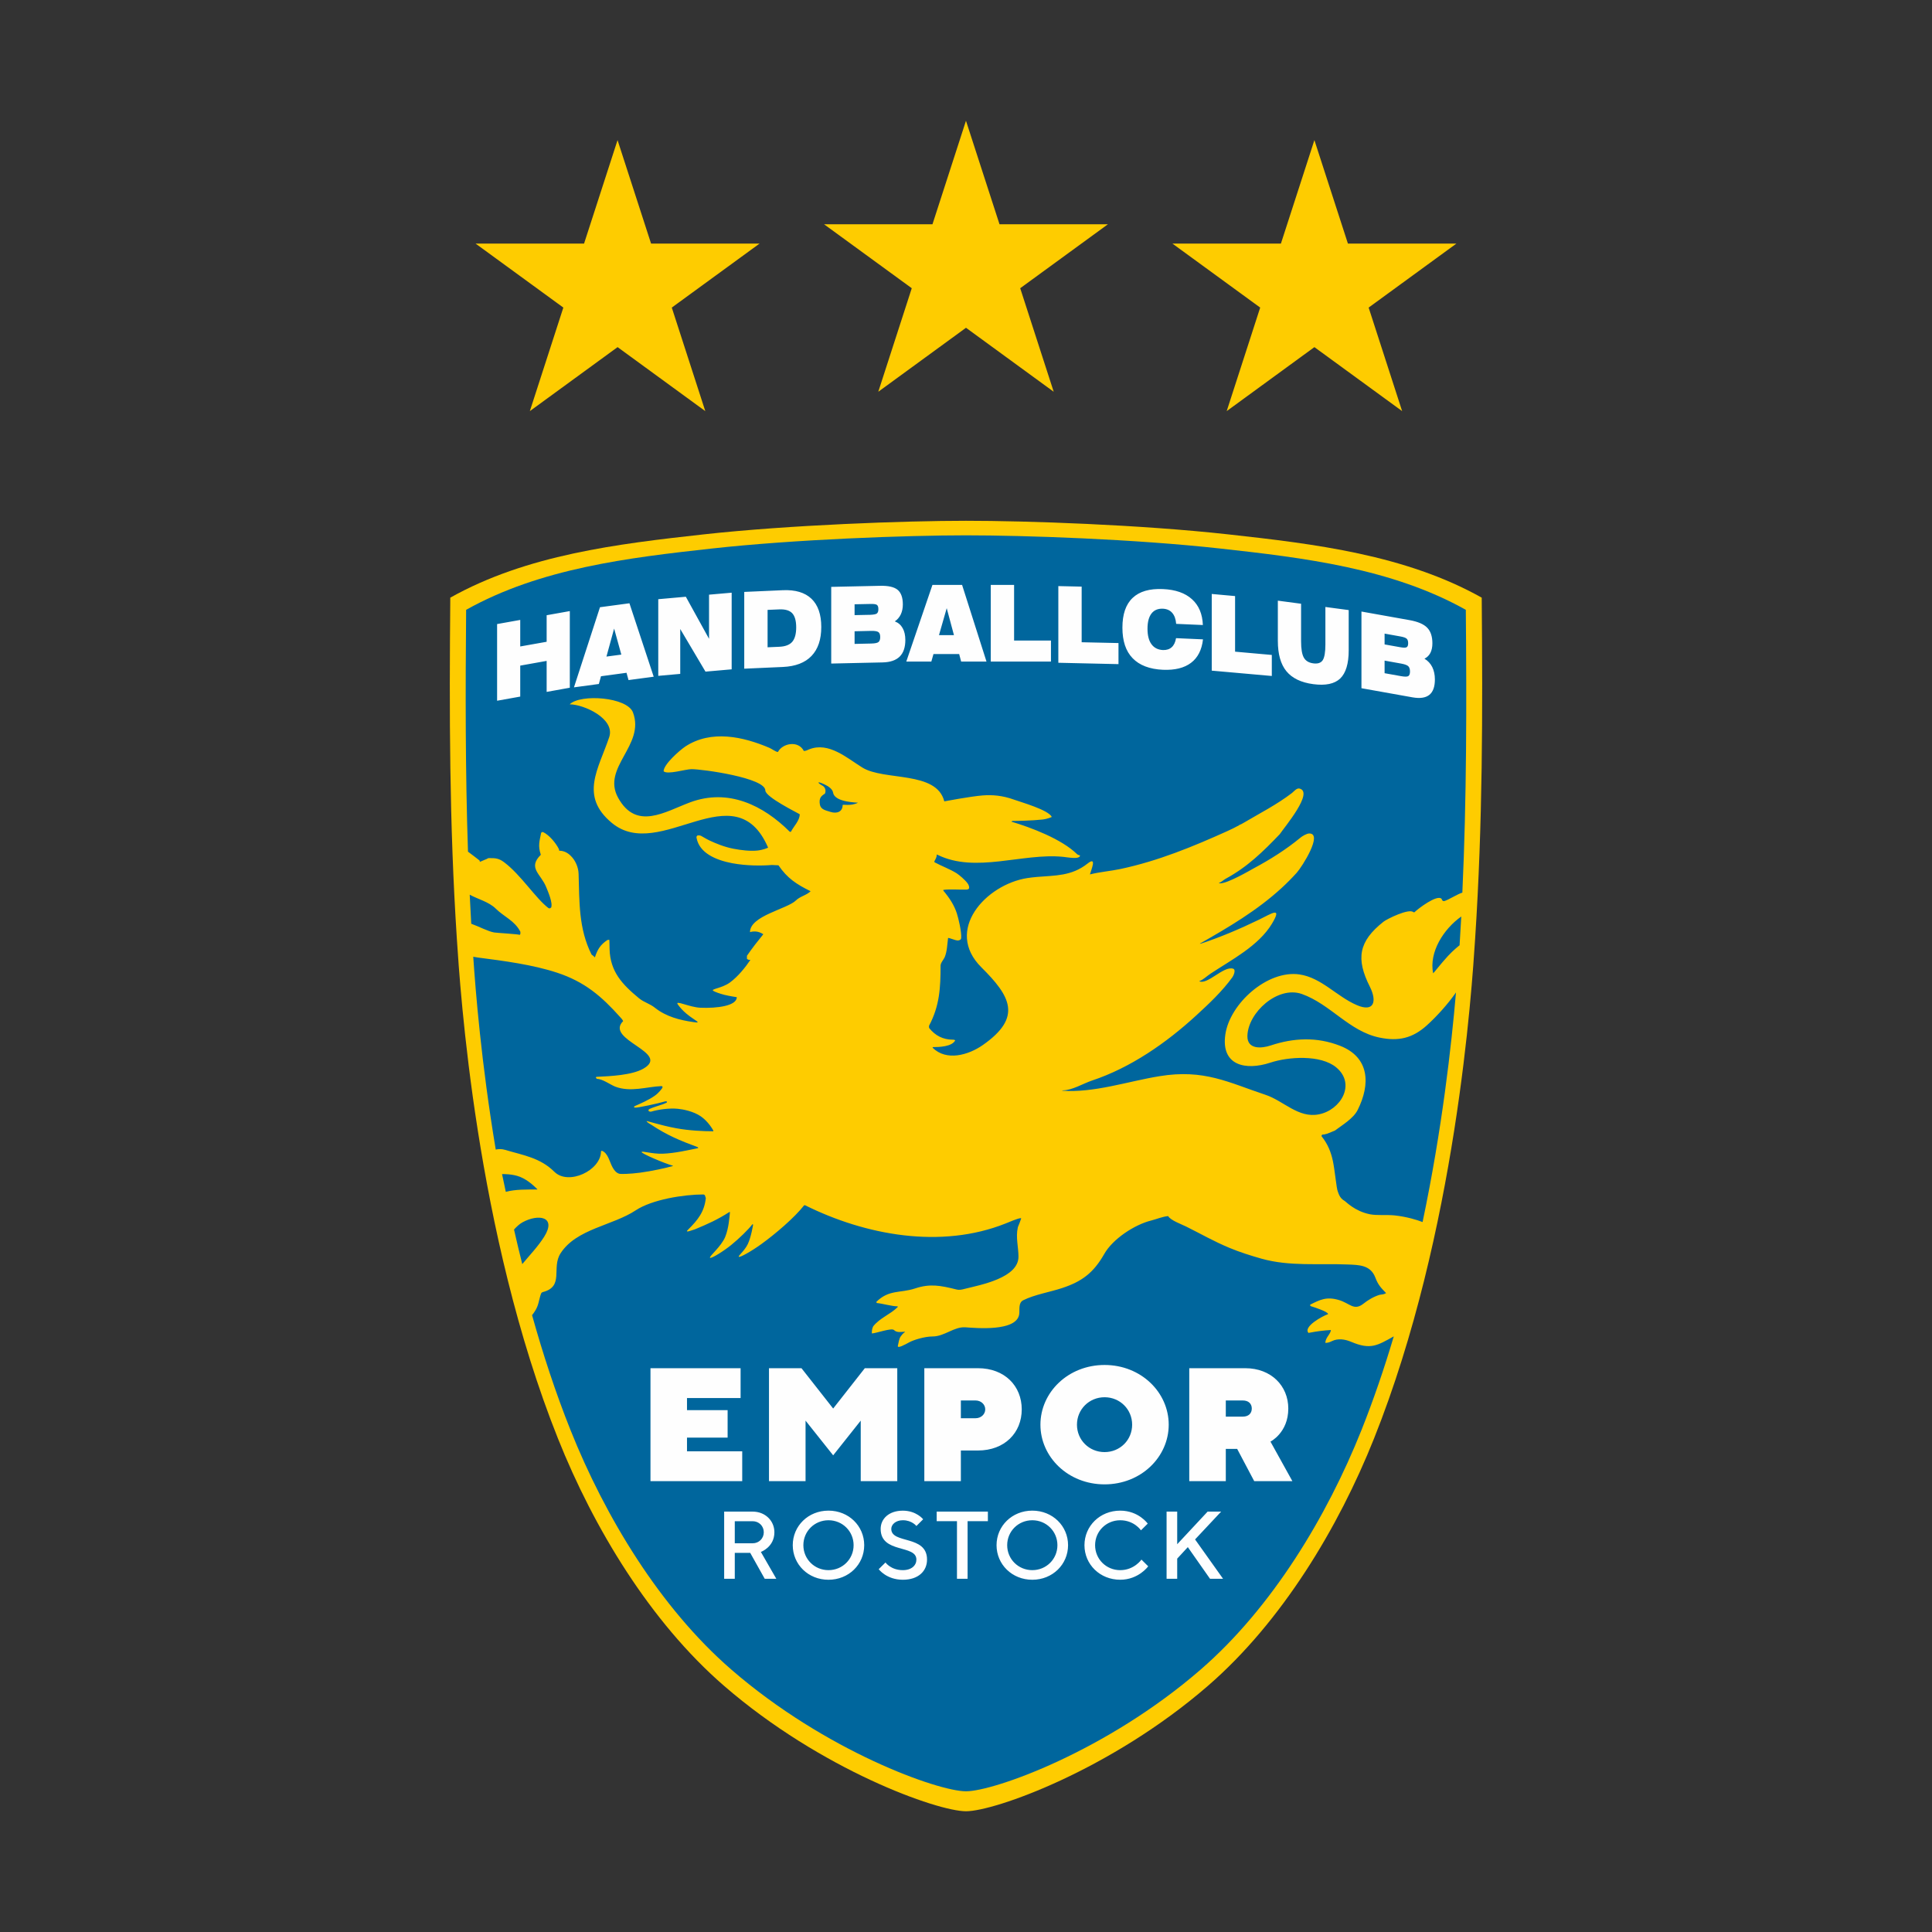 <?xml version="1.0" encoding="UTF-8"?>
<!DOCTYPE svg PUBLIC "-//W3C//DTD SVG 1.1//EN" "http://www.w3.org/Graphics/SVG/1.1/DTD/svg11.dtd">
<!-- Creator: CorelDRAW -->
<svg xmlns="http://www.w3.org/2000/svg" xml:space="preserve" width="1000mm" height="1000mm" version="1.1" style="shape-rendering:geometricPrecision; text-rendering:geometricPrecision; image-rendering:optimizeQuality; fill-rule:evenodd; clip-rule:evenodd"
viewBox="0 0 25000 25000"
 xmlns:xlink="http://www.w3.org/1999/xlink"
 xmlns:xodm="http://www.corel.com/coreldraw/odm/2003">
 <rect x="0" y="0" width="25000" height="25000" fill="#333333" stroke="none"/>
 <defs>
  <style type="text/css">
   <![CDATA[
    .fil0 {fill:none}
    .fil3 {fill:#FEFEFE;fill-rule:nonzero}
    .fil1 {fill:#FECC00;fill-rule:nonzero}
    .fil2 {fill:#00669D;fill-rule:nonzero}
   ]]>
  </style>
 </defs>
 <g id="Ebene_x0020_1">
  <rect class="fil0" x="-0" width="25000" height="25000"/>
  <g id="_2109331225664">
   <polygon class="fil1" points="13201.44,3729.62 14336.75,2901.75 12933.5,2901.75 12933.5,2901.75 12499.62,1562.5 12066.25,2901.75 12066.25,2901.75 10662.88,2901.75 11798.19,3729.62 11364.81,5069.38 12500,4241.38 13634.94,5069.38 "/>
   <polygon class="fil1" points="17710.19,3980.06 18845.38,3152.25 17442.12,3152.25 17442.12,3152.25 17008.25,1813 16574.88,3152.25 16574.88,3152.25 15171.5,3152.25 16306.81,3980.06 15873.44,5319.81 17008.25,4491.81 18143.56,5319.81 "/>
   <polygon class="fil1" points="8692.94,3980.06 9828.25,3152.25 8424.94,3152.25 8424.94,3152.25 7991.06,1813 7557.62,3152.25 7557.62,3152.25 6154.25,3152.25 7289.56,3980.06 6856.19,5319.81 7991.5,4491.81 9126.38,5319.81 "/>
   <path class="fil1" d="M12499.88 6738.94c-786.88,0 -2280.25,53.19 -3395,175.94 -1114.81,123.12 -2288.56,263.81 -3278.12,818.75 -13.38,1493.69 -12.56,2917.12 84.56,4409.25 43.19,657.06 242.5,3803.25 1309.56,6473.81 459.75,1151.94 1191.81,2368.56 2146.06,3196.06 1258.44,1090.81 2761.5,1624.75 3132.94,1624.75 371.44,0 1874.38,-533.94 3132.81,-1624.75 954.38,-827.5 1686.31,-2044.12 2146.19,-3196.06 1067.06,-2670.56 1266.75,-5816.75 1309.5,-6473.81 97.56,-1492.12 98.06,-2915.56 85,-4409.25 -989.94,-554.94 -2163.81,-695.62 -3278.56,-818.75 -1150.75,-126.88 -2608.5,-175.94 -3394.94,-175.94z"/>
   <path class="fil2" d="M18967.75 7891.12c-959.5,-537.62 -2097.31,-673.75 -3177.69,-793.06 -1115.25,-123.25 -2527.75,-170.94 -3290.31,-170.94 -762.56,0 -2209.81,51.5 -3290.31,170.94 -1080.38,119.31 -2218.12,255.44 -3177.69,793.06 -9.12,1043.56 -10.75,2087.25 24,3129.5 49.75,35.25 102.56,78.69 149.44,113.94 0,4.62 4.62,9.62 4.62,17.56 13.81,-4.12 17.94,-7.94 62.31,-26.31 13.06,-3.81 31,-12.62 47.38,-21.88 88,0 130.69,-1.19 203.12,52.81 219.5,164.56 407.88,468.19 576.69,595.44 4.62,0 9.12,0 17.56,3.81 0,-3.81 0,-3.81 4.62,-8.75l8.81 0c28.81,-57.38 -41.12,-214.88 -62,-266.75 -69.94,-175.12 -243.31,-247.5 -69.94,-420.12 0,-0.81 -0.81,-1.19 -0.81,-2 -37.25,-112.31 -17.19,-171.31 5,-282.31 3.81,-4.62 8.81,-4.62 8.81,-8.75l17.19 0c79.88,39.38 163.19,139.81 203.12,219 0,4.62 4.5,12.94 4.5,21.75 59.12,0 110.12,26.44 150.75,67.88 60.31,58.62 97.56,149.44 100.06,229.94 10.94,363.81 -0.38,711.06 167.12,1044.75 3,5.94 31.81,20.19 39.44,35.62l5 0c33.12,-100.44 70.75,-162.44 162.5,-223.56 9.12,0 13.38,0 22.19,-3.81 4.62,21.38 1.19,21.38 4.62,122.31 7.94,292.25 164.5,457.25 378.06,634 71.62,59 138.19,68.25 211.56,127.25 141.94,112.31 316.94,157.88 496.69,183.5 13.38,0 19.56,4.19 29.62,3.69 10.5,0 26.88,5.12 22.69,-5.81 -4.62,-10.94 -82.5,-54 -147.44,-109.69 -46.5,-40.25 -75,-70.88 -107.62,-116.06 -46.44,-64 149.88,36.06 291.06,41.88 216,9.25 471.5,-23.88 471.5,-136.5 -11.75,-2.5 -88.81,-12.56 -161.19,-30.5 -63.69,-15.94 -123.62,-39.44 -142.38,-51.19 -40.69,-24.69 111.81,-32.62 215.56,-108.88 103.88,-76.19 199,-195.5 264.25,-291.88 -8.75,0 -22.19,0 -30.94,-4.62 -4.56,-4.12 -8.81,-4.12 -13.81,-8.81l0 -39.75c67.81,-99.25 135.69,-185.06 211.88,-279.31 -4.62,0 -72.38,-57.31 -172.12,-26.81 -1.62,-211.44 481.62,-299.06 594.75,-410.75 51.06,-51.5 138.56,-67.44 189.25,-118.56 -183.88,-90.81 -299.88,-166.19 -416.19,-335.5l-85.5 -4.12c-131.88,11.25 -328.31,11.25 -510.94,-22.56 0,-0.81 -0.81,0 -0.81,0 -222,-42.38 -424.25,-135.69 -461.5,-323.69 -1.69,-8.81 -3.38,-14.75 0,-22.25 5.94,-11.38 7.12,-11.38 13.38,-13.38 12.62,-2.5 30.62,-1.31 43.56,4.62 13.44,5.81 61.62,37.62 107.19,59 80,38.06 194,85 307.81,107.19 106.38,21 222.81,33.44 314.12,24.31 74.06,-7.56 134.81,-35.25 139,-37.25 -430.44,-997.5 -1396.12,197.19 -2021.38,-319.56 -422.56,-350.06 -173.38,-697.62 -34.75,-1110.62 80,-239.44 -329.19,-424.62 -511.38,-424.62 140.31,-138.5 744.19,-93.75 818.69,104.69 160.88,426.44 -407.88,709.88 -193,1102.69 236.25,430.06 606,182.56 933.06,60.69 496.19,-183.81 946.75,39.38 1289.75,381.5l13.88 0c36.44,-72.44 114.31,-144 114.31,-227.31 -27.31,-17.69 -445.19,-222.81 -445.19,-307.81 0,-163.38 -812.88,-275.62 -955.19,-275.62 -76.25,0 -312.44,75 -361,27.25 0,-88.44 204.75,-268.81 281,-320.38 335.81,-219.81 747.94,-127.69 1088.38,17.56 31,13.06 82.5,53.19 110.19,53.19 56.5,-111.31 262.94,-154.88 335,-12.94 28.81,0 42.25,-10.94 69.88,-21.38 252.5,-100.5 489.94,114.31 686.88,235.75 282.19,175.5 960.56,38.94 1060.62,437.69 0,0 342.62,-64.94 495.5,-76.69 126.44,-9.62 256.31,0 407.06,54.5 94.12,34.31 441.81,131.06 488.69,223.5 -1.31,1.31 -52,25.69 -120.62,33.62 -134.44,15.44 -339.56,18.38 -389.44,18.38 -5.12,5 -9.25,5 -13.88,8.81 257.12,77 650.88,225.31 849.69,420 11.38,10.88 26.81,13 39.38,17.56 0,56.62 -168.31,22.62 -219.81,18 -524.31,-52.31 -1132.38,217.38 -1624.88,-26.81 0,0 -3.81,0 -8.44,-4.5 0,35.12 -15.44,58.19 -30.94,88.31l0 12.56c101,54.06 202.75,89.62 288.19,143.69 35.5,23.38 105.88,82.81 139.38,127.69 26.81,36 21.38,61.12 21.38,61.12 -1.19,0 3.81,19.75 -34.31,21.75 -74.19,3.44 -225.31,-7.94 -299.38,4.25l0 8.81c87,103.88 142.31,194.31 174.94,294.75 21.38,65.38 62.44,240 56.19,319.56 -2.5,28.5 -38.62,31.81 -45.25,31.31 -35.12,-1.62 -100.56,-33 -124.38,-33 -11.31,81.69 -11.75,172.5 -43.94,249.56 -13.88,31.44 -53.19,71.69 -53.19,108.94 0,286.81 -12.56,520.88 -149.56,778.5l0 17.56c0,4.62 1.31,9.12 3.81,13.44 76.19,93.75 174.25,148.25 303.62,148.25 23.06,0 22.19,4.12 31.38,8.75 -41.44,82.5 -206.81,87.5 -291.12,87.5l0 8.81c177.62,175.88 461.19,95.06 647.44,-34.81 518.5,-361 356.88,-634 -17.06,-1005.81 -483.75,-479.56 56.5,-1071.31 593.75,-1155.5 41.44,-6.62 83,-10.44 123.56,-14.56 234.44,-20.06 449.31,-9.25 655.75,-173 129.88,-103.38 43.19,90.81 31,140.31 126.5,-32.25 266,-42.69 396.25,-70.38 484.44,-103 934.69,-288.06 1381.5,-489.88 50.69,-22.19 101.75,-48.69 150.25,-74.56l4.31 -4.25c22.19,-8.31 35.94,-16.31 53.19,-26.38 211.38,-125.25 434.19,-238.25 629.75,-388.62 24.69,-20.06 61.12,-66.62 96.69,-56.88 189.38,46.06 -193.81,498.31 -254.94,589.62 -217.81,228.12 -420.94,426.25 -700.25,577.38 -28.88,15.56 -51.88,42.38 -84.56,52.81l-3.75 4.19c4.62,1.25 10.44,2.44 17.19,2.44 99.25,0 378.94,-163.69 435.88,-195.12 208.56,-111.69 417.5,-242.88 599.25,-393.19 25.62,-21.81 83.31,-56.94 118.12,-56.94 178.88,0 -90.81,427.12 -162.5,507.94 -62.81,69.06 -128.12,135.69 -196,197.62 -315.75,290.25 -686.38,508.44 -1058.19,720.31 3.69,0 8.81,1.31 12.62,0 252.81,-83.31 507.12,-191.31 752.5,-310.25 162.81,-78.75 307.75,-180.44 167.94,52.31 -173.81,288.12 -525.12,467.38 -796.5,647.44 -45.75,30.12 -94.25,79.56 -145.31,96.25 106.69,52.88 316.56,-202.62 440.06,-161.56 38.94,12.62 5.44,88.81 -8.81,108.88 -132.38,183.06 -301.88,342.56 -467.31,494.19 -389.88,358 -851.38,678.38 -1350.94,844.25 -112.25,37.25 -257.12,126.88 -378.19,126.88 -5,0 -5,4.19 -9.62,4.19 412.06,31.31 856.38,-121.94 1259.25,-187.25 580.38,-95.88 896.94,82.06 1373.56,240.44 233.75,77 425.44,306.12 691,252.94 285.12,-55.69 483.25,-393.62 224.5,-607.69 -201.44,-167.5 -621.12,-138.12 -853.88,-60.75 -316.25,103.88 -639.12,39.44 -580.81,-364.31 57.31,-399.94 544.75,-838.31 959.69,-777.62 284,41.38 482.12,286.06 743.88,397.88 222.69,95 259.94,-51.5 167.81,-236.69 -184.69,-364.69 -146.94,-588.81 175.44,-843.75 42.75,-34 332.19,-178 387.81,-122.31l12.62 0c48.19,-47.38 292.25,-232.44 350.06,-174.62 4.12,3.69 7.56,39.31 41.44,28.5 55.75,-18.06 169.25,-90.94 228.25,-107.69 56.12,-1219 55.69,-2438.94 44.88,-3659.25zm-12015.19 7501.12l0 -4.19c-25.62,-25.12 -111.44,-114.31 -221.62,-159.06 -97.06,-39.38 -220.19,-36.88 -234.44,-36.44 14.62,75.38 33.94,154.44 48.56,229.81 127.75,-33.81 267.56,-30.12 407.5,-30.12zm-191.81 424.62c-40.25,22.69 -75.88,56.12 -109.31,93.44 33.44,148.56 69.06,298.19 106.69,447.25 96.75,-116.94 201.94,-225.31 283.62,-354.31 165,-262.94 -76.25,-299.06 -281,-186.38zm413.44 -653.5c180.94,180.06 603.06,-17.06 603.06,-266.75 4.12,-5 9.12,-5 13.75,-5 76.69,31 95.94,139.88 132.75,208.5 34.38,63.25 65.38,82.94 95.56,89.25 14.19,3.31 128.56,2.94 263.75,-15.06 151.25,-20.06 328.31,-59.5 423.44,-85.81l0 -4.31c-116.94,-33 -403.75,-156.56 -403.75,-176.25 0,-19.25 134,25.5 271.38,21 160.88,-5.44 336.31,-47.88 458.06,-71.69 0,-4.19 0,-4.19 4.62,-4.19 -4.62,-4.62 -4.62,-4.62 -9.25,-9.25 -231.94,-86.19 -394.81,-153.62 -599.56,-289.31 0,0 -56.12,-30.62 -61.62,-46.88 -2.94,-8.75 174.25,53.19 383.19,91.62 166.31,31 353.38,39.44 480.75,39.44l0 -9.25c-6.75,-12.94 -65.75,-118.94 -164.12,-185.56 -94.62,-63.94 -227.81,-89.94 -295.75,-96.25 -115.5,-11.31 -258.25,10.94 -346.25,37.25 -8.75,0 -17.56,0 -26,-4.62l-4.12 -4.12c0,-1.69 -11.31,-15.06 12.56,-27.19 41.88,-20.56 134,-46.06 172.12,-60.31 8.81,-4.62 31.31,-13.06 44.38,-18.88 12.94,-5.94 16.31,-29.81 -35.56,-12.94 -52.38,17.06 -345.94,82.38 -372.75,75.38 -26.38,-7.12 2.94,-21.38 2.94,-21.38 64.5,-28.12 175,-75.38 254.62,-132 54.88,-38.44 94.12,-94.12 97.12,-100.06 7.56,-13.75 3.31,-25.06 -10.44,-24.69 -191.38,7.94 -397.94,82.5 -597.25,7.12 -66.56,-26.38 -165,-100.56 -237.38,-100.56 -4.19,-4.5 -8.44,-8.75 -12.94,-13.38l0 -8.31c4.5,-5 8.75,-5 12.94,-5 168.75,-7.94 450.94,-20.56 599.19,-104.69 368.12,-209.06 -506.25,-371.94 -259.94,-616.5 -12.56,-24.69 -22.69,-33.94 -39.88,-52.81 -239.56,-268 -457.62,-455.56 -814.44,-573.25 -316.25,-104.31 -688.06,-152.88 -1025.69,-196.44 -17.56,-2.5 -38.44,-5.81 -59.81,-9.94 29.69,437.19 103.06,1368.88 291.06,2494.94 39.31,-8.75 80.38,-8.38 121,3.81 239.19,71.25 453.56,101.38 638.25,284.31zm-449.19 -3066.19c5.12,-4.5 5.12,-8.81 8.81,-13.31l0 -26.5c-72.75,-143.94 -213.94,-195.12 -320.75,-301.5 -87.12,-85.81 -233.25,-122.62 -335,-178.38 5.81,125.19 12.56,250.44 19.69,375.69 102.25,36.44 216.88,99.25 297.25,113 33.94,5.44 321.69,22.19 330,31zm10759.75 5266.31c-80.38,-34.31 -172.5,-48.19 -251.19,-8.81 -28.12,14.25 -54,22.25 -83.31,22.25 0,-70.44 70.75,-116.5 70.75,-166.69 -96.44,5.81 -181.44,16.75 -273.5,34.75 -12.62,2.88 -13.44,0 -13.44,5 -79.56,-80 181.38,-222.31 251.31,-245 0,-33.81 -192.69,-93.75 -229.12,-105.06 0,-4.62 0,-8.75 -4.12,-17.19 129.88,-64.94 212.38,-106.75 369.75,-61.5 143.62,40.56 196.44,146.94 321.25,48.06 58.12,-46.88 134,-91.62 207.25,-113.81 8.44,-3.44 69.88,-6.81 69.88,-17.56l12.62 0 0 -8.44c-67.81,-68.25 -103.06,-109.69 -135.69,-196.81 -62,-162.88 -205.62,-165 -365.12,-170.5 -369.44,-15.06 -743.81,26.81 -1105.19,-74.06 -139.5,-39.44 -284.31,-85 -417.94,-140.81 -201.5,-83.69 -368.5,-180.44 -559.88,-275.5 -57.81,-28.81 -206.5,-82.5 -232.88,-135.69 -76.56,7.12 -148.62,39.44 -220.19,57.38 -216.56,53.62 -498.81,240.38 -606.88,432.69 -139,244.06 -288.56,356.69 -546.88,441.69 -157,52 -355.62,84.19 -501.25,157.06 -67.94,33.56 -43.62,127.38 -52.88,183.88 -38.06,224.81 -559.44,175.94 -695.94,166.62 -147.44,-10.06 -270.06,118.5 -425.44,118.5 -103.88,0 -245.06,45.25 -299.44,74.56 -54.44,29.31 -160.44,89.25 -148.69,44 10.06,-38.94 13.88,-87.94 36.88,-119.75 33.5,-48.56 53.56,-51.5 57.38,-60.31 -43.56,0 -105.56,18.06 -145.31,-22.19 -31,-30.62 -237.06,44.38 -286.06,44.38 0,-35.62 1.62,-59.94 18,-92.56 89.62,-111.38 218.19,-151.12 316.62,-248.69l0 -9.25c-74.56,0 -191.88,-35.62 -272.69,-43.56 0,-4.69 0,-8.81 -4.5,-13.44 165,-163.38 310.31,-111.38 502,-174.62 193.12,-64.12 325.5,-38.94 532.75,12.56 42.75,11.31 72.44,2.19 114.31,-8.44 201,-50.19 691,-140.62 691,-415.31 0,-125.25 -37.25,-247.5 -8.75,-376.94 3.62,-18.38 8.75,-16.38 43.88,-117.62l-3.81 -3.81c-38.06,0 -156.56,52.75 -198.44,69.12 -835.81,332.94 -1812.06,152.88 -2593.38,-235.75l-12.62 0c-126.88,162 -371.44,369.75 -554.12,502.12 -133.5,96.75 -276.31,174.62 -290.94,164.5 -15.06,-10.44 72.88,-74.06 116.31,-165.81 43.25,-91.31 68.25,-251.31 68.25,-251.31 -4.12,0 -4.12,-4.12 -9.12,-4.12 -51.5,67.88 -169.12,182.56 -273.88,268 -95.06,77.56 -259.69,181.31 -275.12,165.38 -15.06,-15.44 144,-142.81 196.31,-268.38 46.06,-110.56 55.31,-255 62.12,-322.88l-8 0c-149.56,96.38 -275.94,153.69 -445.25,223.62 0,0 -39.75,12.56 -53.19,17.19 0,0 -82.81,31 -35.12,-13.38 126.88,-125.75 209.88,-229.94 229.12,-407.56 -4.62,-12.56 -8.81,-25 -12.62,-38.44 -4.94,-3.81 -14.25,-8.81 -18.38,-8.81 -255.94,0 -665,65.69 -875.69,205.12 -300.25,199 -768.06,238.25 -972.81,556.19 -122.62,189.31 52.81,431.38 -233.62,502.94 -4.25,4.19 -8.75,4.19 -13.88,8.81 -23.06,45.19 -30.19,120.12 -54,178.38 -26.38,64.12 -67.44,109.69 -67.44,109.69 139.5,500 304,1003 498.31,1489.56 446,1116.44 1155.38,2295.31 2080.12,3097.31 1219.81,1057.81 2676.38,1575 3036.5,1575 360.19,0 1817.06,-517.19 3036.56,-1575 924.94,-802 1634.31,-1980.88 2080.44,-3097.31 158.25,-397.31 297.25,-805.69 418.69,-1214.38 -0.38,0 -0.38,0.38 -0.81,0.38 -212.25,117.75 -299.06,176.75 -549.88,70.38zm977.44 -4094.31c-184.69,165.81 -366.81,208.06 -611.81,157 -392,-80.81 -633.56,-431.81 -1003.81,-563.69 -311.12,-110.56 -698.12,238.69 -705.25,542.38 -3.75,175.75 178.94,164.5 303.69,122.62 293.94,-97.12 592.56,-113.06 894.44,4.62 383.69,149.06 396.12,497.12 228.62,830.81 -54.81,109.69 -198,194.31 -294.75,266.75 -30.94,12.56 -65.75,26 -96.75,39.38 -48.56,12.62 -48.56,12.62 -66.25,12.62 -4.12,4.94 -4.12,4.94 -8.75,9.56l0 12.62c81.31,101.25 121.44,205.94 145.44,317.44 25.5,117.25 47.25,361.31 63.62,394.94 8.31,17.56 19.69,85.31 87.94,123.06 17.56,9.12 128.94,132.75 326.56,172.94 93.44,18.81 217,4.19 321.69,15.12 155.75,16.69 287.25,57.31 361.38,85.81 252.94,-1202.25 373.56,-2290.38 432.19,-2970.75 -106.81,153.25 -251.31,312.44 -378.19,426.75zm-7856.25 -2885.44c4.12,88.81 59.81,97.12 140.62,122.25 80.5,25.56 157.06,0 157.06,-88.31 0,-13.06 103.5,16.75 197.31,-30.12 12.94,-4.31 -299.5,0.31 -320.44,-130.38 -7.94,-44.75 -54.44,-80.69 -113.44,-108 -110.19,-51.5 -83.38,-14.25 -26.38,16.38 59.81,31.81 38.12,99.25 33,104.25 -29.69,21 -72.38,41.88 -67.75,113.94zm7938.75 2210.94c5,0 98.38,-122.75 190.5,-222.81 69.94,-75.75 143.62,-134.38 151.62,-139.88 2.94,-43.88 17.19,-286.75 22.19,-372.75 -231.12,163.88 -419.19,462.88 -364.31,735.44z"/>
   <path class="fil3" d="M7073.56 8304.5l-341.75 60.75 0 -343.44 -299.38 53.56 0 992.12 299.38 -53.62 0 -400.75 341.75 -61.12 0 401.19 299.81 -54 0 -991.69 -299.81 53.56 0 343.44zm11150 444.31c-14.69,8.75 -46.06,9.25 -94.69,0.44l-212.25 -38.06 0 -162.88 212.25 38.06c47.31,8.31 79.12,20.06 94.25,34.31 14.69,14.62 22.19,37.62 22.19,68.62 0,30.62 -7.5,49.88 -21.75,59.5zm-306.94 -549.88l201.44 36.12c45.19,7.94 74.06,18.38 85.31,30.5 12.62,12.19 18.06,31.81 18.06,58.25 0,26.75 -6.31,43.56 -19.25,51.06 -12.56,7.94 -40.56,7.94 -84.12,0l-201.44 -36 0 -139.94zm616.44 432.25c-22.69,-45.25 -56.19,-81.25 -100.56,-107.69 33.12,-16.25 59.5,-41.81 76.69,-74.94 17.06,-33.94 25.88,-74.88 25.88,-123.88 0,-88.44 -22.19,-155.88 -66.94,-201.94 -44.88,-46.44 -121.06,-79.06 -229.5,-98.44l-621.5 -111 0 992.19 660.81 118.12c96.75,17.06 168.81,6.62 217.38,-31.81 48.19,-39.06 72.06,-105.19 72.06,-199.81 0,-61.62 -11.75,-115.12 -34.31,-160.81zm-1382.5 -291.56c0,100.06 -11.75,167.5 -34.38,203.12 -23.44,35.12 -63.62,49 -122.31,41.06 -57.69,-7.62 -98.75,-32.31 -122.25,-74.19 -23.88,-41.81 -35.62,-112.69 -35.62,-212.25l0 -484.94 -300.69 -39.88 0 520.5c0,171.31 36.94,302.5 111,392.94 74.19,90 189.69,146.12 347.56,167 158.75,21.06 274.81,-3.31 348.44,-73.25 72.88,-70.38 109.81,-191.81 109.81,-363.94l0 -521.38 -301.56 -40.19 0 485.38zm-693.38 135.31l-475.25 -42.38 0 -719.38 -302 -27.31 0 992.19 777.25 69.06 0 -272.19zm-1408.88 191.94c154.5,6.69 275.62,-23.5 363.12,-89.62 87.94,-65.75 139.81,-167.94 155.38,-304l-348.88 -15.56c-8.81,52.81 -27.69,92.12 -56.5,117.69 -28.5,25.62 -66.25,37.69 -113.12,36.06 -64.5,-3 -113.88,-28.12 -148.31,-75.38 -34.31,-46.88 -51.38,-113.12 -51.38,-200.25 0,-86.69 17.06,-151.94 51.38,-196.81 34.44,-44.44 83.81,-65.31 148.75,-62.38 50.25,2.5 90,20.06 119.31,53.19 29.81,34 46.5,81.25 51.5,142.81l345.56 15.06c-5.44,-142.75 -52.31,-254.25 -141.12,-334.12 -88.81,-80.5 -213.56,-124.06 -375.69,-131.19 -173.31,-7.44 -303.56,30.19 -392,114.31 -88.81,83.81 -132.25,212.38 -132.25,385 0,172.44 43.44,304.38 132.25,395.62 88.44,91.31 218.69,141.62 392,149.56zm-575.06 -345.75l-476.56 -10.5 0 -719.81 -301.88 -6.75 0 992.12 778.44 17.56 0 -272.62zm-873.81 -32.44l-477.06 0 0 -719.81 -301.88 0 0 991.62 778.94 0 0 -271.81zm-1348.94 -418.81l93.75 348.88 -193.81 0 100.06 -348.88zm-171.31 593.44l332.5 0 25.5 97.12 328 0 -315.75 -991.69 -383.69 0 -338.31 991.69 324.06 0 27.69 -97.12zm-711.31 -155.5c-14.25,12.12 -46.06,18.38 -95.44,19.56l-214 4.62 0 -163.31 214 -5c47.75,-0.81 80,4.62 95.12,16.38 15.06,10.81 22.5,32.62 22.5,64 0,30.12 -7.44,51.5 -22.19,63.75zm-309.44 -488.38l202.75 -4.12c46.38,-1.69 75.38,2.94 87.5,12.94 12.06,10.06 17.56,28.12 17.56,54.81 0,26.5 -6.69,44.88 -19.25,55.31 -13.44,10.12 -41.88,15.56 -85.81,17.25l-202.75 4.12 0 -140.31zm584.12 676.38c48.19,-48.19 72.56,-119.38 72.56,-213.62 0,-62 -11.44,-113.5 -34.81,-154.12 -22.69,-41.06 -56.12,-70.25 -101.38,-87.5 34.31,-23 59.94,-53.62 77.5,-90.44 17.62,-37.75 26.38,-80.38 26.38,-129 0,-88.81 -22.69,-151.62 -67.44,-188.88 -45.19,-37.31 -122.25,-54.88 -231.56,-51.88l-627.75 13.75 0 992.19 667.5 -14.75c97.25,-2.5 170.12,-27.62 219,-75.75zm-1709.94 -119.88l0 -484.06 150.75 -6.31c77.5,-3.31 133.56,13.06 167.94,49.5 33.88,36.31 51.56,97.12 51.56,182.56 0,85.81 -17.25,147.81 -51.19,187.56 -33.94,39.44 -90,60.75 -168.31,64.12l-150.75 6.62zm568.25 112.31c84.62,-88 126.5,-213.19 126.5,-375.25 0,-162.5 -42.38,-283.94 -126.88,-365.12 -85,-80.88 -208.19,-117.75 -370.25,-110.62l-499.62 22.19 0 993.31 499.62 -22.19c162.88,-7.5 286.44,-54.38 370.62,-142.31zm-1698.5 -348.88l326.69 551.5 338.81 -29.69 0 -991.69 -292.75 25.56 0 571.19 -300.31 -544.38 -356.75 31.81 0 992 284.31 -25.5 0 -580.81zm-954.75 356.69l99.25 -362.19 93.31 336.69 -192.56 25.5zm297.25 -689.69l-381.06 51.19 -336.62 1036.75 322.06 -43.56 27.5 -100.06 330.5 -44.75 25.88 94.25 325.88 -43.56 -314.12 -950.25z"/>
   <path class="fil3" d="M15801.69 19560.06l-175.06 0 -393.62 422.12 0 -422.12 -137.38 0 0 869.38 137.38 0 0 -260.88 137.31 -148.62 287.31 409.5 168.81 0 -362.31 -509.25 337.56 -360.12zm-6197.44 -780.38l-714.5 0 0 -177.12 525.62 0 0 -355.19 -525.62 0 0 -156.56 693.5 0 0 -386.12 -1166.19 0 0 1461.5 1187.19 0 0 -386.5zm2006.38 386.38l0 -1461.5 -419.94 0 -409.56 521.81 -410 -521.81 -420.5 0 0 1461.5 473.19 0 0 -783.12 357.31 448.94 356.69 -448.94 0 783.12 472.81 0zm1138.31 -928.88c0,62.31 -52.81,114.69 -126.06,114.69l-189.38 0 0 -229.81 189.38 0c73.25,0 126.06,52.31 126.06,115.12zm-788.25 -532.75l0 1461.5 472.81 0 0 -396.56 220.69 0c346.38,0 567.06,-229.5 567.06,-532.19 0,-302.81 -220.69,-532.75 -567.06,-532.75l-693.5 0zm2332.38 1085.56c-199.75,0 -357.19,-156.12 -357.19,-354.69 0,-198 157.44,-355.06 357.19,-355.06 199.81,0 356.81,157.06 356.81,355.06 0,198.56 -157,354.69 -356.81,354.69zm0 -1127.25c-472.81,0 -830,355.06 -830,772.56 0,417.62 357.19,772.31 830,772.31 472.81,0 830,-354.69 830,-772.31 0,-417.5 -357.19,-772.56 -830,-772.56zm1789.06 668.31l-220.31 0 0 -209 220.31 0c73.69,0 115.94,41.88 115.94,104.31 0,62.81 -42.25,104.69 -115.94,104.69zm588.31 -104.69c0,-292.38 -220.69,-521.81 -556.5,-521.81l-724.94 0 0 1461.5 472.81 0 0 -417.5 146.94 0 220.69 417.5 493.81 0 -283.62 -511.75c0,0 230.81,-114.81 230.81,-427.94zm-6931.19 1743.69l-231.25 0 0 -285.62 231.25 0c81.19,0 144,62 144,142.81 0,80.5 -62.81,142.81 -144,142.81zm281.31 -142.81c0,-149.06 -118.94,-267.06 -281.31,-267.06l-368.62 0 0 868.94 137.38 0 0 -335 199.75 0 187.56 335 149.94 0 -199.69 -347.25c0,0 175,-62.31 175,-254.62zm699.88 490.38c-181.25,0 -324.88,-142.81 -324.88,-322.88 0,-179.94 143.62,-322.75 324.88,-322.75 181.44,0 325.06,142.81 325.06,322.75 0,180.06 -143.62,322.88 -325.06,322.88zm0 -770.06c-262.56,0 -462.31,198.88 -462.31,447.19 0,248.31 199.75,447.31 462.31,447.31 262.62,0 462.38,-199 462.38,-447.31 0,-248.31 -199.75,-447.19 -462.38,-447.19zm812.56 236.12c0,-55.69 56.5,-111.81 149.94,-111.81 118.5,0 175.12,74.56 175.12,74.56l87.44 -87.12c0,0 -87.44,-111.38 -262.56,-111.38 -180.94,0 -287.25,105.56 -287.25,235.75 0,322.88 462.38,198.81 462.38,397.44 0,74.56 -62.5,136.5 -175.12,136.5 -156.19,0 -224.81,-99.25 -224.81,-99.25l-87.62 86.69c0,0 99.69,136.88 312.44,136.88 200.12,0 312.81,-111.69 312.81,-260.81 0,-322.88 -462.75,-198.62 -462.75,-397.44zm587.5 -99.38l262.56 0 0 745.06 137.38 0 0 -745.06 262.56 0 0 -124.38 -662.5 0 0 124.38zm1237.38 633.31c-181.38,0 -325,-142.81 -325,-322.88 0,-179.94 143.62,-322.75 325,-322.75 181.31,0 324.94,142.81 324.94,322.75 0,180.06 -143.62,322.88 -324.94,322.88zm0 -770.06c-262.19,0 -462.69,198.88 -462.69,447.19 0,248.31 200.5,447.31 462.69,447.31 262.62,0 462.75,-199 462.75,-447.31 0,-248.31 -200.12,-447.19 -462.75,-447.19zm1137.56 770.19c-181.38,0 -325,-143.12 -325,-322.75 0,-180.06 143.62,-322.88 325,-322.88 181.31,0 268.44,130.19 268.44,130.19l87.56 -86.75c0,0 -118.56,-167.88 -356,-167.88 -262.56,0 -462.69,199 -462.69,447.31 0,248.19 200.12,446.81 462.69,446.81 237.44,0 362.19,-173.81 362.19,-173.81l-87.5 -86.75c0,0 -93.38,136.5 -274.69,136.5z"/>
  </g>
 </g>
</svg>
